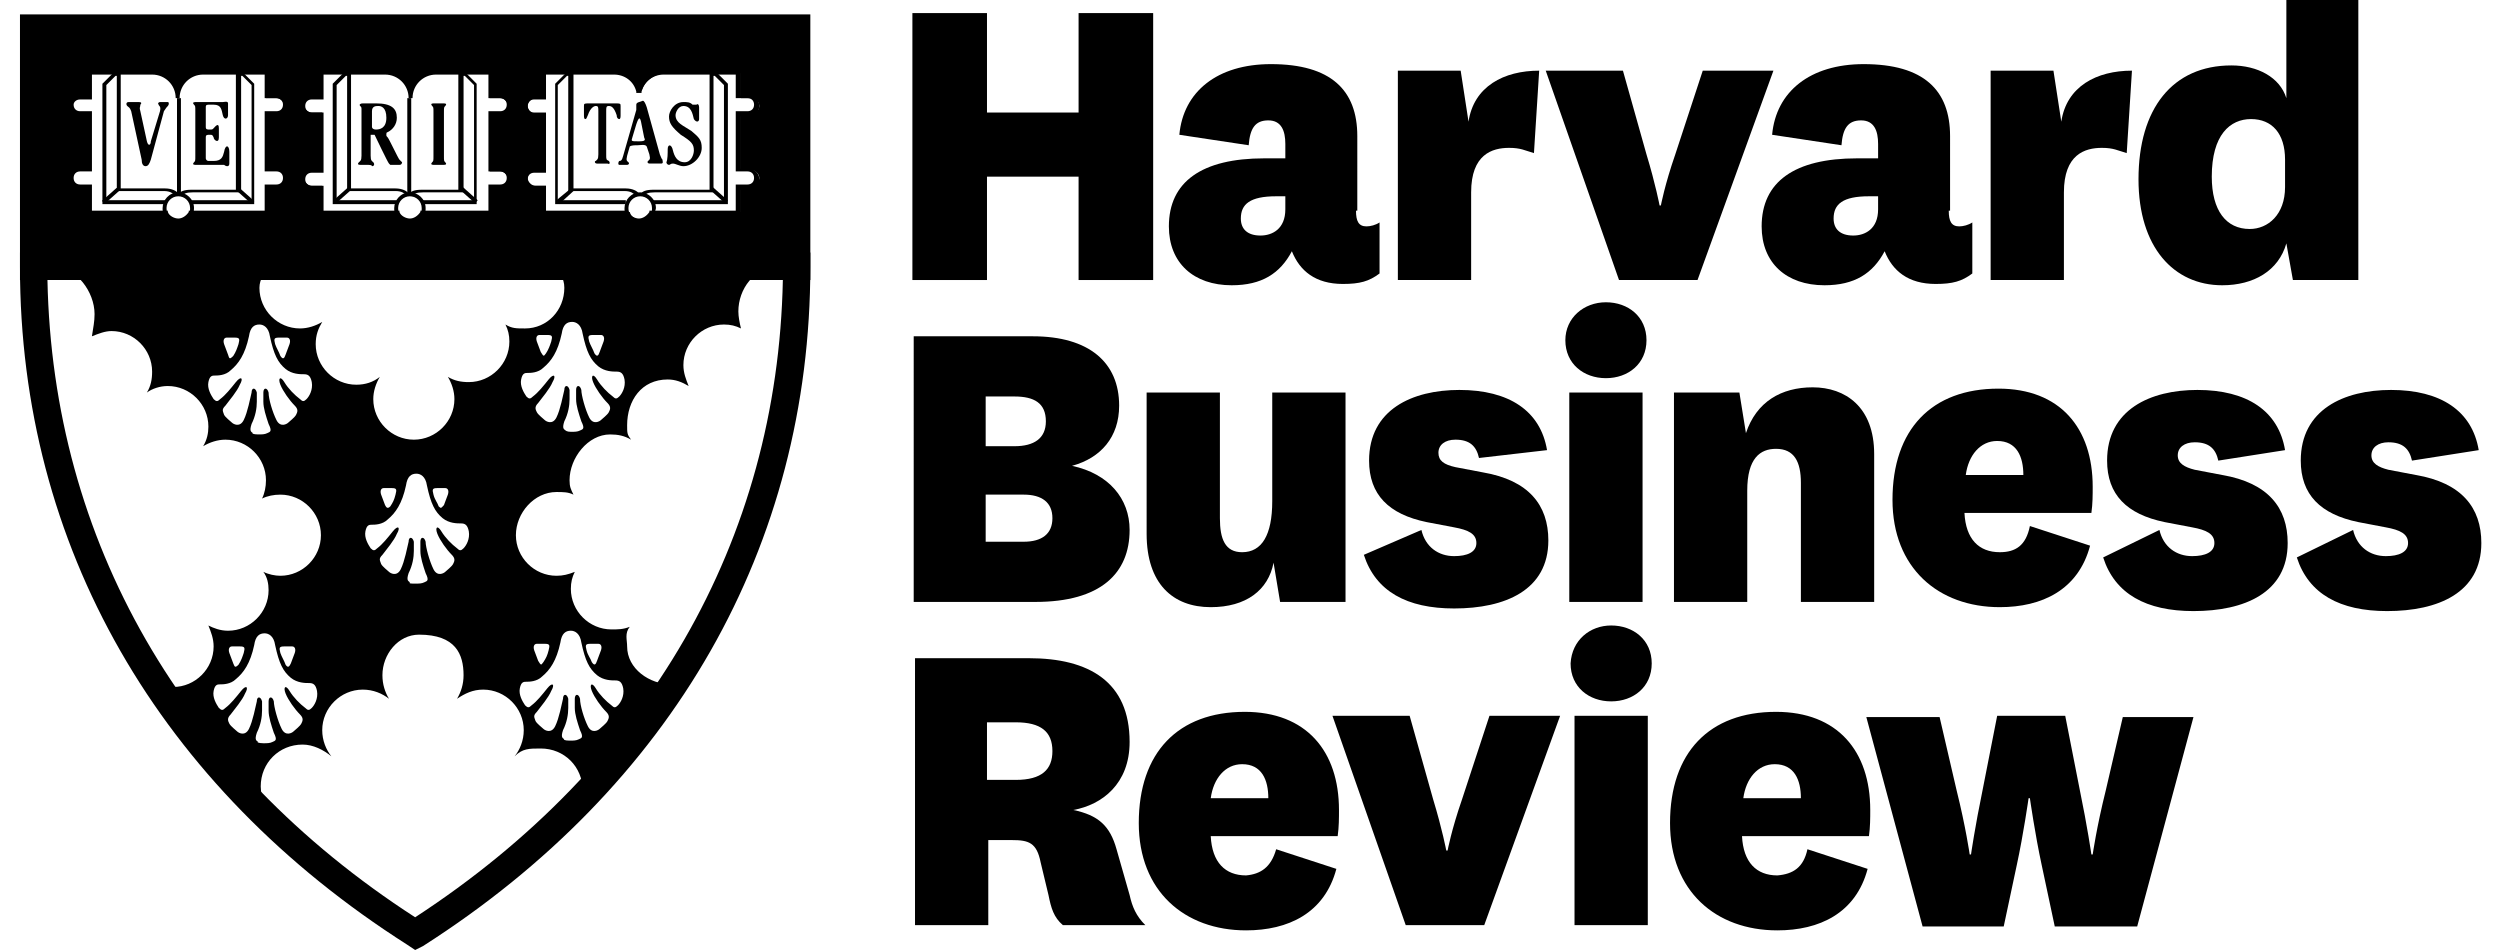 <?xml version="1.0" encoding="UTF-8"?>
<svg width="100px" height="38px" xmlns="http://www.w3.org/2000/svg" xmlns:xlink="http://www.w3.org/1999/xlink" version="1.1" id="Layer_1" x="0px" y="0px" viewBox="0 0 189 72.6" style="enable-background:new 0 0 189 72.6;" xml:space="preserve">
<style type="text/css">
	.st0{fill:#FFFFFF;}
</style>
<g>
	<g>
		<g>
			<path class="st0" d="M59.9,20.4c0,22.5-12.1,40-29.1,50.9C13.7,60.4,1.6,42.9,1.6,20.4H59.9L59.9,20.4z"></path>
		</g>
		<g>
			<path d="M30.7,72.6l-0.6-0.4C11.1,60.1,0.5,41.7,0.5,20.4v-1.1h19.3v2.1H2.6C3,41.3,12.9,58.6,30.7,70.1     c17.8-11.6,27.7-28.8,28.1-48.7H41.2v-2.1h19.7v1.1c0,21.3-10.5,39.7-29.6,51.9L30.7,72.6z"></path>
		</g>
		<g>
			<path d="M59.9,20c0,0.6,0,0.1,0,0.4c-0.4-0.2-0.9,0-1.4,0c-1.9,0-3.1,1.7-3.1,3.4c0,0.4,0.1,0.9,0.2,1.3     c-0.4-0.2-0.8-0.3-1.3-0.3c-1.7,0-3.1,1.4-3.1,3.1c0,0.6,0.2,1.1,0.4,1.6c-0.5-0.3-1-0.5-1.6-0.5c-2,0-3.1,1.6-3.1,3.5     c0,0.6,0,0.7,0.3,1.1c-0.5-0.3-1-0.4-1.6-0.4c-1.7,0-3.1,1.8-3.1,3.5c0,0.5,0.1,0.7,0.3,1.1c-0.4-0.2-0.8-0.2-1.3-0.2     c-1.7,0-3.1,1.6-3.1,3.3c0,1.7,1.4,3.1,3.1,3.1c0.5,0,0.9-0.1,1.4-0.3c-0.2,0.4-0.3,0.8-0.3,1.3c0,1.7,1.4,3.1,3.1,3.1     c0.5,0,0.9,0,1.4-0.2c-0.4,0.5-0.2,1-0.2,1.5c0,1.7,1.7,2.9,3.4,2.9c0.2,0,0.4-0.2,0.7-0.2c-2.5,3.8-5.7,7.6-9,10.7     c0.6-0.6,1.5-1.5,1.5-2.4c0-1.8-1.4-3.2-3.2-3.2c-0.9,0-1.4,0-2,0.6c0.4-0.5,0.7-1.2,0.7-2c0-1.7-1.4-3.1-3.1-3.1     c-0.8,0-1.4,0.3-2,0.7c0.3-0.5,0.5-1.1,0.5-1.8c0-1.6-0.6-3.1-3.4-3.1c-1.6,0-2.8,1.5-2.8,3.1c0,0.7,0.2,1.3,0.5,1.8     c-0.5-0.4-1.2-0.7-2-0.7c-1.7,0-3.1,1.4-3.1,3.1c0,0.8,0.3,1.5,0.7,2c-0.6-0.5-1.4-0.9-2.2-0.9c-1.8,0-3.2,1.4-3.2,3.2     c0,0.9,0.5,2.1,1.1,2.7c-3.3-3.1-6.2-6.6-8.7-10.4c0.2,0,0.6,0.1,0.9,0.1c1.7,0,3.1-1.4,3.1-3.1c0-0.6-0.2-1.1-0.4-1.6     c0.4,0.2,0.9,0.4,1.5,0.4c1.7,0,3.1-1.4,3.1-3.1c0-0.5-0.1-1-0.4-1.4c0.4,0.2,0.9,0.3,1.3,0.3c1.7,0,3.1-1.4,3.1-3.1     c0-1.7-1.4-3.1-3.1-3.1c-0.5,0-1,0.1-1.4,0.3c0.2-0.4,0.3-0.9,0.3-1.4c0-1.7-1.4-3.1-3.1-3.1c-0.6,0-1.2,0.2-1.7,0.5     c0.3-0.5,0.4-1,0.4-1.5c0-1.7-1.4-3.1-3.1-3.1c-0.6,0-1.2,0.2-1.6,0.5c0.3-0.5,0.4-1,0.4-1.6c0-1.7-1.4-3.1-3.1-3.1     c-0.5,0-1,0.2-1.5,0.4C6.1,25,6.2,24.6,6.2,24c0-1.7-1.4-3.6-3.1-3.6c-0.5,0-1-0.2-1.4,0c0-0.8,0,0.6,0-0.4h17.9     c-0.4,0.9-0.8,1.3-0.8,2c0,1.7,1.4,3.1,3.1,3.1c0.6,0,1.2-0.2,1.7-0.5c-0.3,0.5-0.5,1-0.5,1.7c0,1.7,1.4,3.1,3.1,3.1     c0.7,0,1.3-0.2,1.8-0.6c-0.3,0.5-0.5,1.1-0.5,1.7c0,1.7,1.4,3.1,3.1,3.1c1.7,0,3.1-1.4,3.1-3.1c0-0.6-0.2-1.2-0.5-1.7     c0.5,0.3,1,0.4,1.6,0.4c1.7,0,3.1-1.4,3.1-3.1c0-0.5-0.1-0.9-0.3-1.3c0.5,0.3,0.8,0.3,1.5,0.3c1.7,0,3-1.4,3-3.1     c0-0.8-0.4-1.1-0.8-2H59.9L59.9,20z"></path>
		</g>
		<g>
			<path class="st0" d="M28.8,38.7c0.2-0.3,0.3-0.5,0.4-0.9c0.1-0.4,0.1-0.5-0.3-0.5c-0.4,0-0.4,0-0.6,0c-0.2,0-0.3,0.2-0.2,0.5     c0.1,0.3,0.2,0.5,0.3,0.8C28.5,38.8,28.6,38.9,28.8,38.7"></path>
		</g>
		<g>
			<path class="st0" d="M32.5,38.7c-0.1-0.3-0.3-0.5-0.4-0.9c-0.1-0.4-0.1-0.5,0.3-0.5c0.3,0,0.3,0,0.6,0c0.2,0,0.3,0.2,0.2,0.5     c-0.1,0.3-0.2,0.5-0.3,0.8C32.7,38.8,32.7,38.9,32.5,38.7"></path>
		</g>
		<g>
			<path class="st0" d="M30.7,44.6c0.3,0,0.5,0,0.7-0.1c0.2-0.1,0.4-0.1,0.1-0.7c-0.2-0.6-0.4-1.2-0.4-1.7c0-0.5,0-0.6,0-0.7     c0-0.4,0.3-0.4,0.4,0c0,0.4,0.3,1.5,0.6,2.1c0.3,0.6,0.8,0.3,0.9,0.2c0.1-0.1,0.5-0.4,0.6-0.6c0.1-0.2,0.2-0.4-0.1-0.7     c-0.4-0.4-0.9-1.1-1.1-1.6c-0.2-0.5,0-0.7,0.3-0.2c0.3,0.5,0.8,1,1.2,1.3c0.2,0.2,0.3,0.2,0.5,0c0.2-0.2,0.5-0.7,0.4-1.3     c-0.1-0.5-0.3-0.6-0.6-0.6c-0.3,0-0.9,0-1.4-0.4c-0.6-0.5-0.9-1.1-1.2-2.5c-0.1-0.7-0.5-0.9-0.8-0.9c-0.4,0-0.7,0.2-0.8,0.9     c-0.3,1.4-0.8,2.1-1.4,2.6c-0.4,0.4-1,0.4-1.2,0.4c-0.2,0-0.4,0-0.5,0.5c-0.1,0.5,0.2,1,0.4,1.3c0.2,0.2,0.3,0.2,0.5,0     c0.4-0.3,0.8-0.8,1.2-1.3c0.4-0.5,0.6-0.3,0.3,0.2c-0.2,0.5-0.8,1.2-1.1,1.6c-0.3,0.3-0.2,0.4-0.1,0.7c0.1,0.2,0.5,0.5,0.6,0.6     c0.1,0.1,0.6,0.4,0.9-0.2c0.3-0.6,0.5-1.7,0.6-2.1c0-0.4,0.3-0.4,0.4,0c0,0.2,0,0.3,0,0.7c0,0.5-0.1,1.1-0.4,1.7     c-0.2,0.6,0,0.6,0.1,0.7C30.2,44.6,30.4,44.6,30.7,44.6L30.7,44.6z"></path>
		</g>
		<g>
			<path class="st0" d="M16.8,27.2c0.2-0.3,0.3-0.6,0.4-0.9c0.1-0.4,0.1-0.5-0.3-0.5c-0.4,0-0.4,0-0.6,0c-0.2,0-0.3,0.2-0.2,0.5     c0.1,0.3,0.2,0.5,0.3,0.8C16.5,27.4,16.5,27.5,16.8,27.2"></path>
		</g>
		<g>
			<path class="st0" d="M20.4,27.2c-0.1-0.3-0.3-0.6-0.4-0.9c-0.1-0.4-0.1-0.5,0.3-0.5c0.3,0,0.3,0,0.6,0c0.2,0,0.3,0.2,0.2,0.5     c-0.1,0.3-0.2,0.5-0.3,0.8C20.7,27.4,20.6,27.5,20.4,27.2"></path>
		</g>
		<g>
			<path class="st0" d="M18.7,33.2c0.3,0,0.5,0,0.7-0.1c0.2-0.1,0.4-0.1,0.1-0.7c-0.2-0.6-0.4-1.2-0.4-1.7c0-0.5,0-0.6,0-0.7     c0-0.4,0.3-0.4,0.4,0c0,0.5,0.3,1.5,0.6,2.1c0.3,0.6,0.8,0.3,0.9,0.2c0.1-0.1,0.5-0.4,0.6-0.6c0.1-0.2,0.2-0.4-0.1-0.7     c-0.4-0.4-0.9-1.1-1.1-1.6c-0.2-0.5,0-0.7,0.3-0.2c0.3,0.5,0.8,1,1.2,1.3c0.2,0.2,0.3,0.2,0.5,0c0.2-0.2,0.5-0.7,0.4-1.3     c-0.1-0.5-0.3-0.6-0.6-0.6c-0.3,0-0.9,0-1.4-0.4c-0.6-0.5-0.9-1.1-1.2-2.5c-0.1-0.7-0.5-0.9-0.8-0.9c-0.4,0-0.7,0.2-0.8,0.9     c-0.3,1.4-0.8,2.1-1.4,2.6c-0.4,0.4-1,0.4-1.2,0.4c-0.2,0-0.4,0-0.5,0.5c-0.1,0.5,0.2,1,0.4,1.3c0.2,0.2,0.3,0.2,0.5,0     c0.4-0.3,0.8-0.8,1.2-1.3c0.4-0.5,0.6-0.3,0.3,0.2c-0.2,0.5-0.8,1.2-1.1,1.6c-0.3,0.3-0.2,0.4-0.1,0.7c0.1,0.2,0.5,0.5,0.6,0.6     c0.1,0.1,0.6,0.4,0.9-0.2c0.3-0.6,0.5-1.7,0.6-2.1c0-0.4,0.3-0.4,0.4,0c0,0.2,0,0.3,0,0.7c0,0.5-0.1,1.1-0.4,1.7     c-0.2,0.6,0,0.6,0.1,0.7C18.2,33.1,18.3,33.2,18.7,33.2L18.7,33.2z"></path>
		</g>
		<g>
			<path class="st0" d="M40.7,27c0.2-0.3,0.3-0.6,0.4-0.9c0.1-0.4,0.1-0.5-0.3-0.5c-0.4,0-0.4,0-0.6,0c-0.2,0-0.3,0.2-0.2,0.5     c0.1,0.3,0.2,0.5,0.3,0.8C40.5,27.2,40.5,27.3,40.7,27"></path>
		</g>
		<g>
			<path class="st0" d="M44.4,27c-0.1-0.3-0.3-0.6-0.4-0.9c-0.1-0.4-0.1-0.5,0.3-0.5c0.3,0,0.3,0,0.6,0c0.2,0,0.3,0.2,0.2,0.5     c-0.1,0.3-0.2,0.5-0.3,0.8C44.7,27.2,44.6,27.3,44.4,27"></path>
		</g>
		<g>
			<path class="st0" d="M42.6,33c0.3,0,0.5,0,0.7-0.1c0.2-0.1,0.4-0.1,0.1-0.7c-0.2-0.6-0.4-1.2-0.4-1.7c0-0.5,0-0.6,0-0.7     c0-0.4,0.3-0.4,0.4,0c0,0.4,0.3,1.5,0.6,2.1c0.3,0.6,0.8,0.3,0.9,0.2c0.1-0.1,0.5-0.4,0.6-0.6c0.1-0.2,0.2-0.4-0.1-0.7     c-0.4-0.4-0.9-1.1-1.1-1.6c-0.2-0.5,0-0.7,0.3-0.2c0.3,0.5,0.8,1,1.2,1.3c0.2,0.2,0.3,0.2,0.5,0c0.2-0.2,0.5-0.7,0.4-1.3     c-0.1-0.5-0.3-0.6-0.6-0.6c-0.3,0-0.9,0-1.4-0.4c-0.6-0.5-0.9-1.1-1.2-2.5c-0.1-0.7-0.5-0.9-0.8-0.9c-0.4,0-0.7,0.2-0.8,0.9     c-0.3,1.4-0.8,2.1-1.4,2.6c-0.4,0.4-1,0.4-1.2,0.4c-0.2,0-0.4,0-0.5,0.5c-0.1,0.5,0.2,1,0.4,1.3c0.2,0.2,0.3,0.2,0.5,0     c0.4-0.3,0.8-0.8,1.2-1.3c0.4-0.5,0.6-0.3,0.3,0.2c-0.2,0.5-0.8,1.2-1.1,1.6c-0.3,0.3-0.2,0.5-0.1,0.7c0.1,0.2,0.5,0.5,0.6,0.6     c0.1,0.1,0.6,0.4,0.9-0.2c0.3-0.6,0.5-1.7,0.6-2.1c0-0.4,0.3-0.4,0.4,0c0,0.2,0,0.3,0,0.7c0,0.5-0.1,1.1-0.4,1.7     c-0.2,0.6,0,0.6,0.1,0.7C42.2,32.9,42.3,33,42.6,33L42.6,33z"></path>
		</g>
		<g>
			<path class="st0" d="M17.2,50.8c0.2-0.3,0.3-0.6,0.4-0.9c0.1-0.4,0.1-0.5-0.3-0.5c-0.4,0-0.4,0-0.6,0s-0.3,0.2-0.2,0.5     c0.1,0.3,0.2,0.5,0.3,0.8C16.9,50.9,16.9,51.1,17.2,50.8"></path>
		</g>
		<g>
			<path class="st0" d="M20.8,50.8c-0.1-0.3-0.3-0.6-0.4-0.9c-0.1-0.4-0.1-0.5,0.3-0.5c0.3,0,0.3,0,0.6,0c0.2,0,0.3,0.2,0.2,0.5     c-0.1,0.3-0.2,0.5-0.3,0.8C21.1,50.9,21,51.1,20.8,50.8"></path>
		</g>
		<g>
			<path class="st0" d="M19.1,56.8c0.3,0,0.5,0,0.7-0.1c0.2-0.1,0.4-0.1,0.1-0.7c-0.2-0.6-0.4-1.2-0.4-1.7c0-0.5,0-0.6,0-0.7     c0-0.4,0.3-0.4,0.4,0c0,0.4,0.3,1.5,0.6,2.1c0.3,0.6,0.8,0.3,0.9,0.2c0.1-0.1,0.5-0.4,0.6-0.6c0.1-0.2,0.2-0.4-0.1-0.7     c-0.4-0.4-0.9-1.1-1.1-1.6c-0.2-0.5,0-0.7,0.3-0.2c0.3,0.5,0.8,1,1.2,1.3c0.2,0.2,0.3,0.2,0.5,0c0.2-0.2,0.5-0.7,0.4-1.3     c-0.1-0.5-0.3-0.6-0.6-0.6c-0.3,0-0.9,0-1.4-0.4c-0.6-0.5-0.9-1.1-1.2-2.5c-0.1-0.7-0.5-0.9-0.8-0.9c-0.4,0-0.7,0.2-0.8,0.9     c-0.3,1.4-0.8,2.1-1.4,2.6c-0.4,0.4-1,0.4-1.2,0.4c-0.2,0-0.4,0-0.5,0.5c-0.1,0.5,0.2,1,0.4,1.3c0.2,0.2,0.3,0.2,0.5,0     c0.4-0.3,0.8-0.8,1.2-1.3c0.4-0.5,0.6-0.3,0.3,0.2c-0.2,0.5-0.8,1.2-1.1,1.6c-0.3,0.3-0.2,0.5-0.1,0.7c0.1,0.2,0.5,0.5,0.6,0.6     c0.1,0.1,0.6,0.4,0.9-0.2c0.3-0.6,0.5-1.7,0.6-2.1c0-0.4,0.3-0.4,0.4,0c0,0.2,0,0.3,0,0.7c0,0.5-0.1,1.1-0.4,1.7     c-0.2,0.6,0,0.6,0.1,0.7C18.6,56.7,18.7,56.8,19.1,56.8L19.1,56.8z"></path>
		</g>
		<g>
			<path class="st0" d="M40.5,50.6c0.2-0.3,0.3-0.5,0.4-0.9c0.1-0.4,0.1-0.5-0.3-0.5c-0.4,0-0.4,0-0.6,0c-0.2,0-0.3,0.2-0.2,0.5     c0.1,0.3,0.2,0.5,0.3,0.8C40.3,50.8,40.3,50.9,40.5,50.6"></path>
		</g>
		<g>
			<path class="st0" d="M44.2,50.6c-0.1-0.3-0.3-0.5-0.4-0.9c-0.1-0.4-0.1-0.5,0.3-0.5c0.3,0,0.3,0,0.6,0c0.2,0,0.3,0.2,0.2,0.5     c-0.1,0.3-0.2,0.5-0.3,0.8C44.5,50.8,44.4,50.9,44.2,50.6"></path>
		</g>
		<g>
			<path class="st0" d="M42.5,56.6c0.3,0,0.5,0,0.7-0.1c0.2-0.1,0.4-0.1,0.1-0.7c-0.2-0.6-0.4-1.2-0.4-1.7c0-0.5,0-0.6,0-0.7     c0-0.4,0.3-0.4,0.4,0c0,0.5,0.3,1.5,0.6,2.1c0.3,0.6,0.8,0.3,0.9,0.2c0.1-0.1,0.5-0.4,0.6-0.6c0.1-0.2,0.2-0.4-0.1-0.7     c-0.4-0.4-0.9-1.1-1.1-1.6c-0.2-0.5,0-0.7,0.3-0.2c0.3,0.5,0.8,1,1.2,1.3c0.2,0.2,0.3,0.2,0.5,0c0.2-0.2,0.5-0.7,0.4-1.3     c-0.1-0.5-0.3-0.6-0.6-0.6c-0.3,0-0.9,0-1.4-0.4c-0.6-0.5-0.9-1.1-1.2-2.5c-0.1-0.7-0.5-0.9-0.8-0.9c-0.4,0-0.7,0.2-0.8,0.9     c-0.3,1.4-0.8,2.1-1.4,2.6c-0.4,0.4-1,0.4-1.2,0.4c-0.2,0-0.4,0-0.5,0.5c-0.1,0.5,0.2,1,0.4,1.3c0.2,0.2,0.3,0.2,0.5,0     c0.4-0.3,0.8-0.8,1.2-1.3c0.4-0.5,0.6-0.3,0.3,0.2c-0.2,0.5-0.8,1.2-1.1,1.6c-0.3,0.3-0.2,0.4-0.1,0.7c0.1,0.2,0.5,0.5,0.6,0.6     c0.1,0.1,0.6,0.4,0.9-0.2c0.3-0.6,0.5-1.7,0.6-2.1c0-0.4,0.3-0.4,0.4,0c0,0.2,0,0.3,0,0.7c0,0.5-0.1,1.1-0.4,1.7     c-0.2,0.6,0,0.6,0.1,0.7C42,56.5,42.1,56.6,42.5,56.6L42.5,56.6z"></path>
		</g>
		<g>
			<polygon points="1.6,2.1 59.9,2.1 59.9,20.3 1.6,20.3 1.6,2.1    "></polygon>
			<path d="M60.9,21.4H0.5V1.1h60.4V21.4z M2.7,19.2h56.1v-16H2.7V19.2z"></path>
		</g>
		<g>
			<path class="st0" d="M12.6,7.5c0-1.1,0.9-1.9,1.9-1.9h4.8v1.9h0.8c0.3,0,0.6,0.3,0.6,0.6c0,0.3-0.3,0.6-0.6,0.6h-0.8V13h0.8     c0.3,0,0.6,0.3,0.6,0.6c0,0.3-0.3,0.6-0.6,0.6h-0.8v2h-5.8c-0.2,0.3-0.5,0.6-0.9,0.6c-0.4,0-0.8-0.2-0.9-0.6H5.9v-2H5.1     c-0.3,0-0.6-0.3-0.6-0.6c0-0.3,0.3-0.6,0.6-0.6h0.8V8.7H5.1C4.7,8.7,4.5,8.4,4.5,8c0-0.3,0.3-0.6,0.6-0.6h0.8V5.5h4.8     C11.8,5.5,12.6,6.4,12.6,7.5L12.6,7.5z"></path>
			<path d="M12.6,17c-0.4,0-0.8-0.2-1-0.6H5.7v-2H5.1c-0.4,0-0.8-0.3-0.8-0.8s0.3-0.8,0.8-0.8h0.6v-4H5.1C4.7,8.8,4.3,8.5,4.3,8     c0-0.4,0.3-0.8,0.8-0.8h0.6V5.4h5c0.9,0,1.6,0.5,1.9,1.3c0.3-0.8,1.1-1.3,1.9-1.3h5v1.9h0.6c0.4,0,0.8,0.3,0.8,0.8     c0,0.4-0.3,0.8-0.8,0.8h-0.6v4h0.6c0.4,0,0.8,0.3,0.8,0.8s-0.3,0.8-0.8,0.8h-0.6v2h-5.9C13.4,16.8,13,17,12.6,17z M6,16.1h5.8     l0,0.1c0.1,0.3,0.5,0.5,0.8,0.5c0.3,0,0.6-0.2,0.8-0.5l0-0.1h5.8v-2h0.9c0.3,0,0.5-0.2,0.5-0.5s-0.2-0.5-0.5-0.5h-0.9V8.5h0.9     c0.3,0,0.5-0.2,0.5-0.5c0-0.3-0.2-0.5-0.5-0.5h-0.9V5.7h-4.7c-1,0-1.8,0.8-1.8,1.8h-0.3c0-1-0.8-1.8-1.8-1.8H6v1.9H5.1     C4.8,7.6,4.6,7.8,4.6,8c0,0.3,0.2,0.5,0.5,0.5H6v4.6H5.1c-0.3,0-0.5,0.2-0.5,0.5s0.2,0.5,0.5,0.5H6V16.1z"></path>
		</g>
		<g>
			<rect x="12.5" y="7.5" width="0.3" height="7.3"></rect>
		</g>
		<g>
			<path d="M14.7,9.7c0,0.2,0.1,0.2,0.3,0.2c0.2,0,0.2,0,0.3-0.1c0.1-0.1,0.4-0.5,0.4,0v0.7c0,0.5-0.4,0.2-0.4,0     c-0.1-0.2-0.1-0.2-0.3-0.2c-0.2,0-0.3,0-0.3,0.2c0,0.7,0,1.3,0,1.6c0,0.1,0.1,0.2,0.2,0.2h0.4c0.6,0,0.7-0.3,0.8-0.7     c0.1-0.6,0.4-0.5,0.4,0c0,0.3,0,0.6,0,0.9c0,0.3-0.3,0.2-0.4,0.1l-1.8,0c-0.2,0-0.2,0-0.4,0c-0.2,0-0.2-0.1-0.1-0.2     c0.1-0.1,0.1-0.1,0.1-0.5V8.5c0-0.4,0-0.4-0.1-0.5c-0.1-0.1-0.1-0.2,0.1-0.2c0.2,0,0.2,0,0.4,0h1.7c0.1,0,0.4-0.1,0.4,0.1     c0,0.3,0,0.6,0,0.9c0,0.3-0.3,0.4-0.4,0c-0.1-0.4-0.1-0.8-0.7-0.8h-0.4c-0.2,0-0.2,0.1-0.2,0.2C14.7,8.9,14.7,9.4,14.7,9.7     L14.7,9.7z"></path>
		</g>
		<g>
			<rect x="6.7" y="14.8" transform="matrix(0.747 -0.664 0.664 0.747 -8.063 8.743)" width="1.5" height="0.3"></rect>
		</g>
		<g>
			<path d="M13.7,16.4l-0.3-0.1c0.1-0.1,0.1-0.2,0.1-0.4c0-0.5-0.4-0.9-0.9-0.9c-0.5,0-0.9,0.4-0.9,0.9c0,0.1,0,0.3,0.1,0.4     l-0.3,0.1c-0.1-0.2-0.1-0.3-0.1-0.5c0-0.6,0.5-1.2,1.2-1.2c0.6,0,1.2,0.5,1.2,1.2C13.8,16,13.8,16.2,13.7,16.4z"></path>
		</g>
		<g>
			<path d="M11.7,15.6H6.8V6.4l0.9-0.9h0.5v8.9h3.4c0.5,0,0.9,0.2,1,0.4l-0.3,0.1c-0.1-0.1-0.3-0.3-0.8-0.3H7.9V5.8H7.8L7.1,6.5v8.8     h4.6V15.6z"></path>
		</g>
		<g>
			<path d="M18.5,15.6h-4.9v-0.3h4.6V6.5l-0.7-0.7h-0.1v8.9h-3.7c-0.5,0-0.7,0.1-0.8,0.3l-0.3-0.1c0.1-0.3,0.5-0.4,1-0.4h3.4V5.5     h0.5l0.9,0.9V15.6z"></path>
		</g>
		<g>
			<rect x="17.6" y="14.2" transform="matrix(0.665 -0.747 0.747 0.665 -5.227 18.297)" width="0.3" height="1.5"></rect>
		</g>
		<g>
			<path d="M10.5,12.2c-0.1,0.3-0.2,0.5-0.4,0.5c-0.2,0-0.3-0.2-0.3-0.5L9,8.5C8.9,8.2,8.8,8.2,8.7,8.1C8.6,8,8.6,7.8,8.8,7.8     c0.2,0,0.3,0,0.4,0c0.2,0,0.2,0,0.4,0c0.2,0,0.2,0.1,0.1,0.2C9.7,8.2,9.6,8.2,9.7,8.5l0.5,2.3c0.1,0.4,0.3,0.3,0.3,0l0.7-2.3     c0.1-0.4-0.1-0.4-0.1-0.5c-0.1-0.1,0-0.2,0.1-0.2c0.1,0,0.2,0,0.3,0c0.1,0,0.2,0,0.3,0c0.1,0,0.1,0.2,0,0.3     c-0.1,0.1-0.1,0.1-0.3,0.4L10.5,12.2L10.5,12.2z"></path>
		</g>
		<g>
			<path class="st0" d="M30.3,16.9c0.4,0,0.8-0.2,0.9-0.6h5.2v-2h0.8c0.3,0,0.6-0.3,0.6-0.6c0-0.3-0.3-0.6-0.6-0.6h-0.8V8.7h0.8     c0.3,0,0.6-0.3,0.6-0.6c0-0.3-0.3-0.6-0.6-0.6h-0.8V5.5h-4.2c-1.1,0-1.9,0.9-1.9,1.9c0-1.1-0.9-1.9-1.9-1.9h-4.8v1.9h-0.8     c-0.3,0-0.6,0.3-0.6,0.6c0,0.3,0.3,0.6,0.6,0.6h0.8V13h-0.8c-0.3,0-0.6,0.3-0.6,0.6c0,0.3,0.3,0.6,0.6,0.6h0.8v2h5.8     C29.5,16.6,29.9,16.9,30.3,16.9L30.3,16.9z"></path>
			<path d="M30.3,17c-0.4,0-0.8-0.2-1-0.6h-5.9v-2h-0.6c-0.4,0-0.8-0.3-0.8-0.8s0.3-0.8,0.8-0.8h0.6v-4h-0.6C22.3,8.8,22,8.5,22,8     c0-0.4,0.3-0.8,0.8-0.8h0.6V5.4h5c0.9,0,1.6,0.5,1.9,1.3c0.3-0.8,1.1-1.3,1.9-1.3h4.3v1.9h0.6C37.6,7.3,38,7.6,38,8     c0,0.4-0.3,0.8-0.8,0.8h-0.6v4h0.6c0.4,0,0.8,0.3,0.8,0.8s-0.3,0.8-0.8,0.8h-0.6v2h-5.3C31.1,16.8,30.7,17,30.3,17z M23.7,16.1     h5.8l0,0.1c0.1,0.3,0.5,0.5,0.8,0.5c0.3,0,0.6-0.2,0.8-0.5l0-0.1h5.2v-2h0.9c0.3,0,0.5-0.2,0.5-0.5s-0.2-0.5-0.5-0.5h-0.9V8.5     h0.9c0.3,0,0.5-0.2,0.5-0.5c0-0.3-0.2-0.5-0.5-0.5h-0.9V5.7h-4c-1,0-1.8,0.8-1.8,1.8h-0.3c0-1-0.8-1.8-1.8-1.8h-4.7v1.9h-0.9     c-0.3,0-0.5,0.2-0.5,0.5c0,0.3,0.2,0.5,0.5,0.5h0.9v4.6h-0.9c-0.3,0-0.5,0.2-0.5,0.5s0.2,0.5,0.5,0.5h0.9V16.1z"></path>
		</g>
		<g>
			<path d="M29.2,16.4c-0.1-0.2-0.1-0.3-0.1-0.5c0-0.6,0.5-1.2,1.2-1.2c0.6,0,1.2,0.5,1.2,1.2c0,0.2,0,0.3-0.1,0.5l-0.3-0.1     c0.1-0.1,0.1-0.2,0.1-0.4c0-0.5-0.4-0.9-0.9-0.9c-0.5,0-0.9,0.4-0.9,0.9c0,0.1,0,0.3,0.1,0.4L29.2,16.4z"></path>
		</g>
		<g>
			<path d="M29.3,15.6h-4.9V6.4l0.9-0.9h0.5v8.9h3.4c0.5,0,0.9,0.2,1,0.4L30,14.9c-0.1-0.1-0.3-0.3-0.8-0.3h-3.7V5.8h-0.1l-0.7,0.7     v8.8h4.6V15.6z"></path>
		</g>
		<g>
			<rect x="24.4" y="14.8" transform="matrix(0.747 -0.664 0.664 0.747 -3.606 20.466)" width="1.5" height="0.3"></rect>
		</g>
		<g>
			<rect x="30.1" y="7.5" width="0.3" height="7.3"></rect>
		</g>
		<g>
			<path d="M35.5,15.6h-4.3v-0.3h4V6.5l-0.7-0.7h-0.1v8.9h-3.1c-0.5,0-0.7,0.1-0.8,0.3l-0.3-0.1c0.1-0.3,0.5-0.4,1-0.4h2.8V5.5h0.5     l0.9,0.9V15.6z"></path>
		</g>
		<g>
			<rect x="34.7" y="14.2" transform="matrix(0.665 -0.747 0.747 0.665 0.476 31.011)" width="0.3" height="1.5"></rect>
		</g>
		<g>
			<path d="M27,12.6c-0.2,0-0.3,0-0.5,0c-0.2,0-0.2-0.1-0.1-0.2c0.1-0.1,0.2-0.1,0.2-0.5c0-0.4,0-3.3,0-3.5c0-0.2,0-0.2-0.1-0.3     c-0.1-0.1,0-0.2,0.2-0.2c0.2,0,0.7,0,1,0c1.2,0,1.6,0.4,1.6,1.1c0,0.5-0.3,0.9-0.7,1.1c-0.1,0-0.1,0.1-0.1,0.2     c0,0.1,0,0.1,0.1,0.2c0.1,0.1,0.8,1.6,0.9,1.7c0.1,0.1,0.2,0.2,0.2,0.2c0,0,0,0.2-0.2,0.2c-0.1,0-0.7,0-0.7,0s0,0-0.1-0.1     c-0.1-0.1-1-2-1.1-2.2l-0.3,0l0,1.6c0,0.4,0.1,0.4,0.2,0.5c0.1,0.1,0.1,0.3-0.1,0.3C27.4,12.6,27.2,12.6,27,12.6L27,12.6z      M27.4,9l0,0.7c0,0.1,0.1,0.2,0.3,0.2c0.3,0,0.8-0.1,0.8-0.9c0-0.8-0.4-0.9-0.6-0.9c-0.2,0-0.5,0-0.5,0.4V9L27.4,9z"></path>
		</g>
		<g>
			<path d="M32.9,11.9c0,0.4,0,0.4,0.1,0.5c0.1,0.1,0.1,0.2-0.1,0.2c-0.2,0-0.2,0-0.4,0c-0.2,0-0.2,0-0.4,0c-0.2,0-0.2-0.1-0.1-0.2     c0.1-0.1,0.1-0.1,0.1-0.5V8.6c0-0.4,0-0.4-0.1-0.5c-0.1-0.1-0.1-0.2,0.1-0.2c0.2,0,0.2,0,0.4,0c0.2,0,0.2,0,0.4,0     c0.2,0,0.2,0.1,0.1,0.2c-0.1,0.1-0.1,0.1-0.1,0.5V11.9L32.9,11.9z"></path>
		</g>
		<g>
			<path class="st0" d="M48,7c0.2-0.8,1-1.4,1.9-1.4h5.7v1.9h0.8c0.3,0,0.6,0.3,0.6,0.6c0,0.3-0.3,0.6-0.6,0.6h-0.8V13h0.8     c0.3,0,0.6,0.3,0.6,0.6c0,0.3-0.3,0.6-0.6,0.6h-0.8v2h-6.7c-0.2,0.3-0.5,0.6-0.9,0.6c-0.4,0-0.8-0.2-0.9-0.6h-6.4v-2h-0.8     c-0.3,0-0.6-0.3-0.6-0.6c0-0.3,0.3-0.6,0.6-0.6h0.8V8.7h-0.8c-0.3,0-0.6-0.3-0.6-0.6c0-0.3,0.3-0.6,0.6-0.6h0.8V5.5H46     c0.9,0,1.7,0.6,1.9,1.4H48L48,7z"></path>
			<path d="M47.9,17c-0.4,0-0.8-0.2-1-0.6h-6.5v-2h-0.6c-0.4,0-0.8-0.3-0.8-0.8s0.3-0.8,0.8-0.8h0.6v-4h-0.6C39.4,8.8,39,8.5,39,8     c0-0.4,0.3-0.8,0.8-0.8h0.6V5.4H46c0.9,0,1.6,0.5,1.9,1.3c0.3-0.8,1.1-1.3,1.9-1.3h5.8v1.9h0.6c0.4,0,0.8,0.3,0.8,0.8     c0,0.4-0.3,0.8-0.8,0.8h-0.6v4h0.6c0.4,0,0.8,0.3,0.8,0.8s-0.3,0.8-0.8,0.8h-0.6v2h-6.7C48.7,16.8,48.3,17,47.9,17z M40.7,16.1     h6.3l0,0.1c0.1,0.3,0.5,0.5,0.8,0.5c0.3,0,0.6-0.2,0.8-0.5l0-0.1h6.6v-2h0.9c0.3,0,0.5-0.2,0.5-0.5s-0.2-0.5-0.5-0.5h-0.9V8.5     h0.9c0.3,0,0.5-0.2,0.5-0.5c0-0.3-0.2-0.5-0.5-0.5h-0.9V5.7h-5.5c-0.8,0-1.5,0.5-1.7,1.3l0,0.1h-0.4l0-0.1     c-0.2-0.8-0.9-1.3-1.7-1.3h-5.2v1.9h-0.9c-0.3,0-0.5,0.2-0.5,0.5c0,0.3,0.2,0.5,0.5,0.5h0.9v4.6h-0.9c-0.3,0-0.5,0.2-0.5,0.5     s0.2,0.5,0.5,0.5h0.9V16.1z"></path>
		</g>
		<g>
			<polygon points="41.7,15.6 41.5,15.3 42.6,14.4 42.8,14.6    "></polygon>
		</g>
		<g>
			<path d="M49,16.4l-0.3-0.1c0.1-0.1,0.1-0.2,0.1-0.4c0-0.5-0.4-0.9-0.9-0.9c-0.5,0-0.9,0.4-0.9,0.9c0,0.1,0,0.3,0.1,0.4l-0.3,0.1     c-0.1-0.2-0.1-0.3-0.1-0.5c0-0.6,0.5-1.2,1.2-1.2c0.6,0,1.2,0.5,1.2,1.2C49.1,16,49,16.2,49,16.4z"></path>
		</g>
		<g>
			<path d="M46.9,15.6h-5.5V6.4l0.9-0.9h0.5v8.9h4c0.5,0,0.9,0.2,1,0.4l-0.3,0.1c-0.1-0.1-0.3-0.3-0.8-0.3h-4.3V5.8h-0.1l-0.7,0.7     v8.8h5.2V15.6z"></path>
		</g>
		<g>
			<path d="M54.6,15.6h-5.8v-0.3h5.5V6.5l-0.7-0.7h-0.1v8.9H49c-0.5,0-0.7,0.1-0.8,0.3l-0.3-0.1c0.1-0.3,0.5-0.4,1-0.4h4.3V5.5h0.5     l0.9,0.9V15.6z"></path>
		</g>
		<g>
			<rect x="53.8" y="14.2" transform="matrix(0.664 -0.748 0.748 0.664 6.923 45.355)" width="0.3" height="1.5"></rect>
		</g>
		<g>
			<path d="M48.4,11.2l0.2,0.6c0.1,0.4,0,0.4-0.1,0.5c-0.1,0.1,0,0.2,0.1,0.2c0.2,0,0.3,0,0.5,0c0.2,0,0.2,0,0.4,0     c0.2,0,0.1-0.2,0.1-0.3c-0.1-0.1-0.1-0.2-0.2-0.4l-1-3.6c-0.1-0.3-0.2-0.5-0.3-0.5c-0.2,0.1-0.5,0.1-0.5,0.3l0,0.4l-1,3.5     c-0.1,0.4-0.2,0.4-0.3,0.4c-0.1,0.1-0.1,0.3,0,0.3c0.1,0,0.2,0,0.3,0c0.1,0,0.2,0,0.3,0c0.1,0,0.2-0.1,0.1-0.2     c-0.1-0.1-0.2-0.1-0.1-0.5l0.2-0.7c0.1-0.1,0.4-0.1,0.6-0.1C47.9,11.1,48.3,11,48.4,11.2L48.4,11.2z M47.6,9.5     c0.2-0.6,0.3-0.6,0.4,0l0.2,1c0.1,0.2,0.1,0.3-0.4,0.3c-0.6,0-0.6,0-0.5-0.3L47.6,9.5L47.6,9.5z"></path>
		</g>
		<g>
			<path d="M44.9,7.9c0.2,0,0.5,0,0.9,0c0.6,0,0.6,0,0.6,0.2c0,0.1,0,0.6,0,0.7s0,0.3-0.1,0.3c-0.1,0-0.2-0.1-0.2-0.3     c-0.2-0.6-0.4-0.7-0.6-0.7c-0.2,0-0.2,0.1-0.2,0.4v3.3c0,0.4,0,0.4,0.2,0.5c0.1,0.1,0.1,0.3-0.1,0.2c-0.2,0-0.3,0-0.4,0     c-0.2,0-0.3,0-0.4,0c-0.2,0-0.2-0.2-0.1-0.2c0.1-0.1,0.2-0.1,0.2-0.5V8.5c0-0.3,0-0.4-0.2-0.4c-0.1,0-0.4,0.1-0.6,0.7     c-0.1,0.2-0.1,0.3-0.2,0.3c-0.1,0-0.1-0.2-0.1-0.3s0-0.6,0-0.7c0-0.2,0-0.2,0.6-0.2C44.4,7.9,44.6,7.9,44.9,7.9L44.9,7.9z"></path>
		</g>
		<g>
			<path d="M50,11.4c0-0.4,0.3-0.4,0.4,0.1c0.1,0.4,0.3,0.9,0.9,0.9c0.5,0,0.7-0.6,0.7-0.9c0-0.5-0.2-0.7-1-1.2     c-0.7-0.6-0.9-0.9-0.9-1.4c0-0.4,0.4-1.1,1.1-1.1c0.3,0,0.5,0,0.7,0.2c0,0,0.3,0,0.3,0c0.1-0.1,0.2,0,0.2,0.2c0,0.1,0,0.7,0,0.9     c0,0.2-0.2,0.3-0.4,0c-0.1-0.4-0.2-1-0.8-1c-0.4,0-0.6,0.5-0.6,0.7c0,0.6,0.6,0.8,1.2,1.2c0.6,0.5,0.8,0.7,0.8,1.3     c0,0.7-0.7,1.4-1.4,1.4c-0.3,0-0.6-0.2-0.8-0.2s-0.2,0.1-0.3,0.1c-0.1,0-0.2-0.1-0.2-0.2C50,12.2,50,11.7,50,11.4L50,11.4z"></path>
		</g>
	</g>
	<g>
		<path d="M85.3,40.5c0,3.3-2.2,5.5-7.2,5.5h-9.3V25.7h9.1c4.3,0,6.6,2,6.6,5.3c0,2.4-1.4,4-3.6,4.6C83.7,36.2,85.3,38.1,85.3,40.5    L85.3,40.5z M74.3,34.1h2.2c1.5,0,2.4-0.6,2.4-1.9c0-1.4-0.9-1.9-2.4-1.9h-2.2V34.1L74.3,34.1z M74.3,41.4h2.9    c1.4,0,2.2-0.6,2.2-1.8c0-1.2-0.8-1.8-2.2-1.8h-2.9V41.4L74.3,41.4z"></path>
		<path d="M96.3,43c-0.4,2.1-2.1,3.4-4.8,3.4c-2.9,0-4.9-1.8-4.9-5.6V30h5.6v9.6c0,1.6,0.4,2.6,1.7,2.6c1.5,0,2.3-1.3,2.3-3.9V30    h5.6v16h-5L96.3,43L96.3,43z"></path>
		<path d="M107.6,40.5c0.3,1.3,1.3,2,2.5,2c1,0,1.7-0.3,1.7-1c0-0.7-0.6-1-1.7-1.2l-2.1-0.4c-2.9-0.6-4.4-2.1-4.4-4.7    c0-3.9,3.3-5.4,6.9-5.4c3.8,0,6.2,1.6,6.7,4.6L112,35c-0.2-0.9-0.7-1.4-1.8-1.4c-0.8,0-1.3,0.4-1.3,1c0,0.6,0.4,0.9,1.3,1.1    l2.1,0.4c3.5,0.6,5,2.5,5,5.2c0,3.8-3.3,5.2-7.2,5.2c-3.6,0-6-1.3-6.9-4.1L107.6,40.5L107.6,40.5z"></path>
		<path d="M121.7,23.1c1.7,0,3.1,1.1,3.1,2.9c0,1.8-1.4,2.9-3.1,2.9c-1.7,0-3.1-1.1-3.1-2.9C118.6,24.3,120,23.1,121.7,23.1    L121.7,23.1z M124.5,30v16h-5.6V30H124.5L124.5,30z"></path>
		<path d="M132.4,33.1c0.8-2.4,2.7-3.5,5.1-3.5c2.5,0,4.7,1.5,4.7,5.1V46h-5.6v-9.1c0-1.6-0.5-2.6-1.9-2.6c-1.2,0-2.2,0.7-2.2,3.2    V46h-5.6V30h5L132.4,33.1L132.4,33.1z"></path>
		<path d="M154.1,40.2l4.6,1.5c-0.9,3.4-3.7,4.7-6.9,4.7c-4.7,0-8.2-3-8.2-8.2c0-5.4,3-8.5,8.1-8.5c4.7,0,7.2,3,7.2,7.5    c0,0.6,0,1.3-0.1,2h-9.7c0.1,2,1.1,3,2.7,3C153,42.2,153.8,41.7,154.1,40.2L154.1,40.2z M153.6,36.3c0-1.4-0.5-2.6-2-2.6    c-1.3,0-2.2,1.1-2.4,2.6H153.6L153.6,36.3z"></path>
		<path d="M164,40.5c0.3,1.3,1.3,2,2.5,2c1,0,1.7-0.3,1.7-1c0-0.7-0.6-1-1.7-1.2l-2.1-0.4c-2.9-0.6-4.4-2.1-4.4-4.7    c0-3.9,3.3-5.4,6.9-5.4c3.8,0,6.2,1.6,6.7,4.6l-5.1,0.8c-0.2-0.9-0.7-1.4-1.8-1.4c-0.8,0-1.3,0.4-1.3,1c0,0.6,0.5,0.9,1.3,1.1    l2.1,0.4c3.5,0.6,5,2.5,5,5.2c0,3.8-3.3,5.2-7.2,5.2c-3.6,0-6-1.3-6.9-4.1L164,40.5L164,40.5z"></path>
		<path d="M178.8,40.5c0.3,1.3,1.3,2,2.5,2c1,0,1.7-0.3,1.7-1c0-0.7-0.6-1-1.7-1.2l-2.1-0.4c-2.9-0.6-4.4-2.1-4.4-4.7    c0-3.9,3.3-5.4,6.9-5.4c3.8,0,6.2,1.6,6.7,4.6l-5.1,0.8c-0.2-0.9-0.7-1.4-1.8-1.4c-0.8,0-1.3,0.4-1.3,1c0,0.6,0.5,0.9,1.3,1.1    l2.1,0.4c3.5,0.6,5,2.5,5,5.2c0,3.8-3.3,5.2-7.2,5.2c-3.6,0-6-1.3-6.9-4.1L178.8,40.5L178.8,40.5z"></path>
		<path d="M80.2,70.7c-0.7-0.6-0.9-1.3-1.1-2.3l-0.6-2.5c-0.3-1.5-0.9-1.7-2.2-1.7h-1.8v6.5h-5.6V50.3h8.7c4.6,0,7.7,1.8,7.7,6.4    c0,3.2-2.1,4.8-4.3,5.2c1.9,0.4,2.8,1.2,3.3,3l1,3.5c0.2,0.9,0.5,1.6,1.2,2.3H80.2L80.2,70.7z M74.4,59.6h2.2c2,0,2.8-0.8,2.8-2.2    c0-1.5-0.9-2.2-2.8-2.2h-2.2V59.6L74.4,59.6z"></path>
		<path d="M96.5,64.9l4.6,1.5c-0.9,3.4-3.7,4.7-6.9,4.7c-4.7,0-8.2-3-8.2-8.2c0-5.4,3-8.5,8.1-8.5c4.7,0,7.2,3,7.2,7.5    c0,0.6,0,1.3-0.1,2h-9.7c0.1,2,1.1,3,2.7,3C95.3,66.8,96.1,66.3,96.5,64.9L96.5,64.9z M95.9,61c0-1.4-0.5-2.6-2-2.6    c-1.3,0-2.2,1.1-2.4,2.6H95.9L95.9,61z"></path>
		<path d="M100.8,54.7h5.9l1.8,6.4c0.7,2.3,1,3.9,1,3.9h0.1c0,0,0.3-1.6,1.1-3.9l2.1-6.4h5.4l-5.8,16h-6L100.8,54.7L100.8,54.7z"></path>
		<path d="M122.1,47.8c1.7,0,3.1,1.1,3.1,2.9c0,1.8-1.4,2.9-3.1,2.9c-1.7,0-3.1-1.1-3.1-2.9C119.1,48.9,120.5,47.8,122.1,47.8    L122.1,47.8z M124.9,54.7v16h-5.6v-16H124.9L124.9,54.7z"></path>
		<path d="M137.1,64.9l4.6,1.5c-0.9,3.4-3.7,4.7-6.9,4.7c-4.7,0-8.2-3-8.2-8.2c0-5.4,3-8.5,8.1-8.5c4.7,0,7.2,3,7.2,7.5    c0,0.6,0,1.3-0.1,2h-9.7c0.1,2,1.1,3,2.7,3C136,66.8,136.8,66.3,137.1,64.9L137.1,64.9z M136.6,61c0-1.4-0.5-2.6-2-2.6    c-1.3,0-2.2,1.1-2.4,2.6H136.6L136.6,61z"></path>
		<path d="M156.8,54.7l1.1,5.6c0.6,2.9,0.9,5,0.9,5h0.1c0,0,0.3-2.1,1-4.9l1.3-5.6h5.4l-4.3,16H156l-1-4.7c-0.5-2.3-0.9-5.1-0.9-5.1    h-0.1c0,0-0.4,2.8-0.9,5.1l-1,4.7h-6.2l-4.3-16h5.6l1.3,5.6c0.7,2.8,1,4.9,1,4.9h0.1c0,0,0.3-2.1,0.9-5l1.1-5.6H156.8L156.8,54.7z    "></path>
		<path d="M102.6,16.1c0,0.8,0.2,1.2,0.8,1.2c0.3,0,0.7-0.1,1-0.3v3.9c-0.8,0.6-1.5,0.8-2.8,0.8c-2.1,0-3.3-1-3.9-2.5    c-0.9,1.7-2.3,2.6-4.6,2.6c-2.9,0-4.8-1.7-4.8-4.5c0-3.4,2.5-5.2,7.3-5.2h1.6v-1.1c0-1-0.3-1.8-1.3-1.8c-1,0-1.4,0.6-1.5,1.9    l-5.3-0.8c0.3-3.3,2.9-5.4,7-5.4c4.6,0,6.6,2,6.6,5.5V16.1L102.6,16.1z M97.2,15h-0.7c-2,0-2.7,0.6-2.7,1.7c0,0.8,0.5,1.3,1.5,1.3    c0.9,0,1.9-0.5,1.9-2V15L97.2,15z"></path>
		<path d="M116.2,11.7c-0.7-0.2-1-0.4-1.9-0.4c-1.3,0-2.9,0.5-2.9,3.4v6.7h-5.6v-16h4.8l0.6,3.9c0.4-2.7,2.7-3.9,5.4-3.9L116.2,11.7    L116.2,11.7z"></path>
		<path d="M117.1,5.4h5.9l1.8,6.4c0.7,2.3,1,3.9,1,3.9h0.1c0,0,0.3-1.6,1.1-3.9l2.1-6.4h5.4l-5.8,16h-6L117.1,5.4L117.1,5.4z"></path>
		<path d="M147.9,16.1c0,0.8,0.2,1.2,0.8,1.2c0.3,0,0.7-0.1,1-0.3v3.9c-0.8,0.6-1.5,0.8-2.8,0.8c-2.1,0-3.3-1-3.9-2.5    c-0.9,1.7-2.3,2.6-4.6,2.6c-2.9,0-4.8-1.7-4.8-4.5c0-3.4,2.5-5.2,7.3-5.2h1.6v-1.1c0-1-0.3-1.8-1.3-1.8c-1,0-1.4,0.6-1.5,1.9    l-5.3-0.8c0.3-3.3,2.9-5.4,7-5.4c4.6,0,6.6,2,6.6,5.5V16.1L147.9,16.1z M142.5,15h-0.7c-2,0-2.7,0.6-2.7,1.7    c0,0.8,0.5,1.3,1.5,1.3c0.9,0,1.9-0.5,1.9-2V15L142.5,15z"></path>
		<path d="M161.5,11.7c-0.7-0.2-1-0.4-1.9-0.4c-1.3,0-2.9,0.5-2.9,3.4v6.7h-5.6v-16h4.8l0.6,3.9c0.4-2.7,2.7-3.9,5.4-3.9L161.5,11.7    L161.5,11.7z"></path>
		<path d="M173.6,0h5.6v21.4h-5l-0.5-2.8c-0.6,2.1-2.5,3.2-4.9,3.2c-3.7,0-6.4-2.9-6.4-8.1c0-5.4,2.6-8.7,7.1-8.7    c2,0,3.7,0.9,4.2,2.5V0L173.6,0z M173.6,12.2c0-2-1-3.1-2.6-3.1c-1.6,0-3,1.2-3,4.4c0,2.6,1.1,4,2.9,4c1.4,0,2.7-1.1,2.7-3.2V12.2    L173.6,12.2z"></path>
		<polygon points="68.7,21.4 68.7,1 74.4,1 74.4,8.6 81.4,8.6 81.4,1 87.1,1 87.1,21.4 81.4,21.4 81.4,13.5 74.4,13.5 74.4,21.4     68.7,21.4   "></polygon>
	</g>
</g>
<image style="overflow:visible;" width="790" height="380" transform="matrix(0.5 0 0 0.5 293.349 3.926)">
</image>
</svg>
